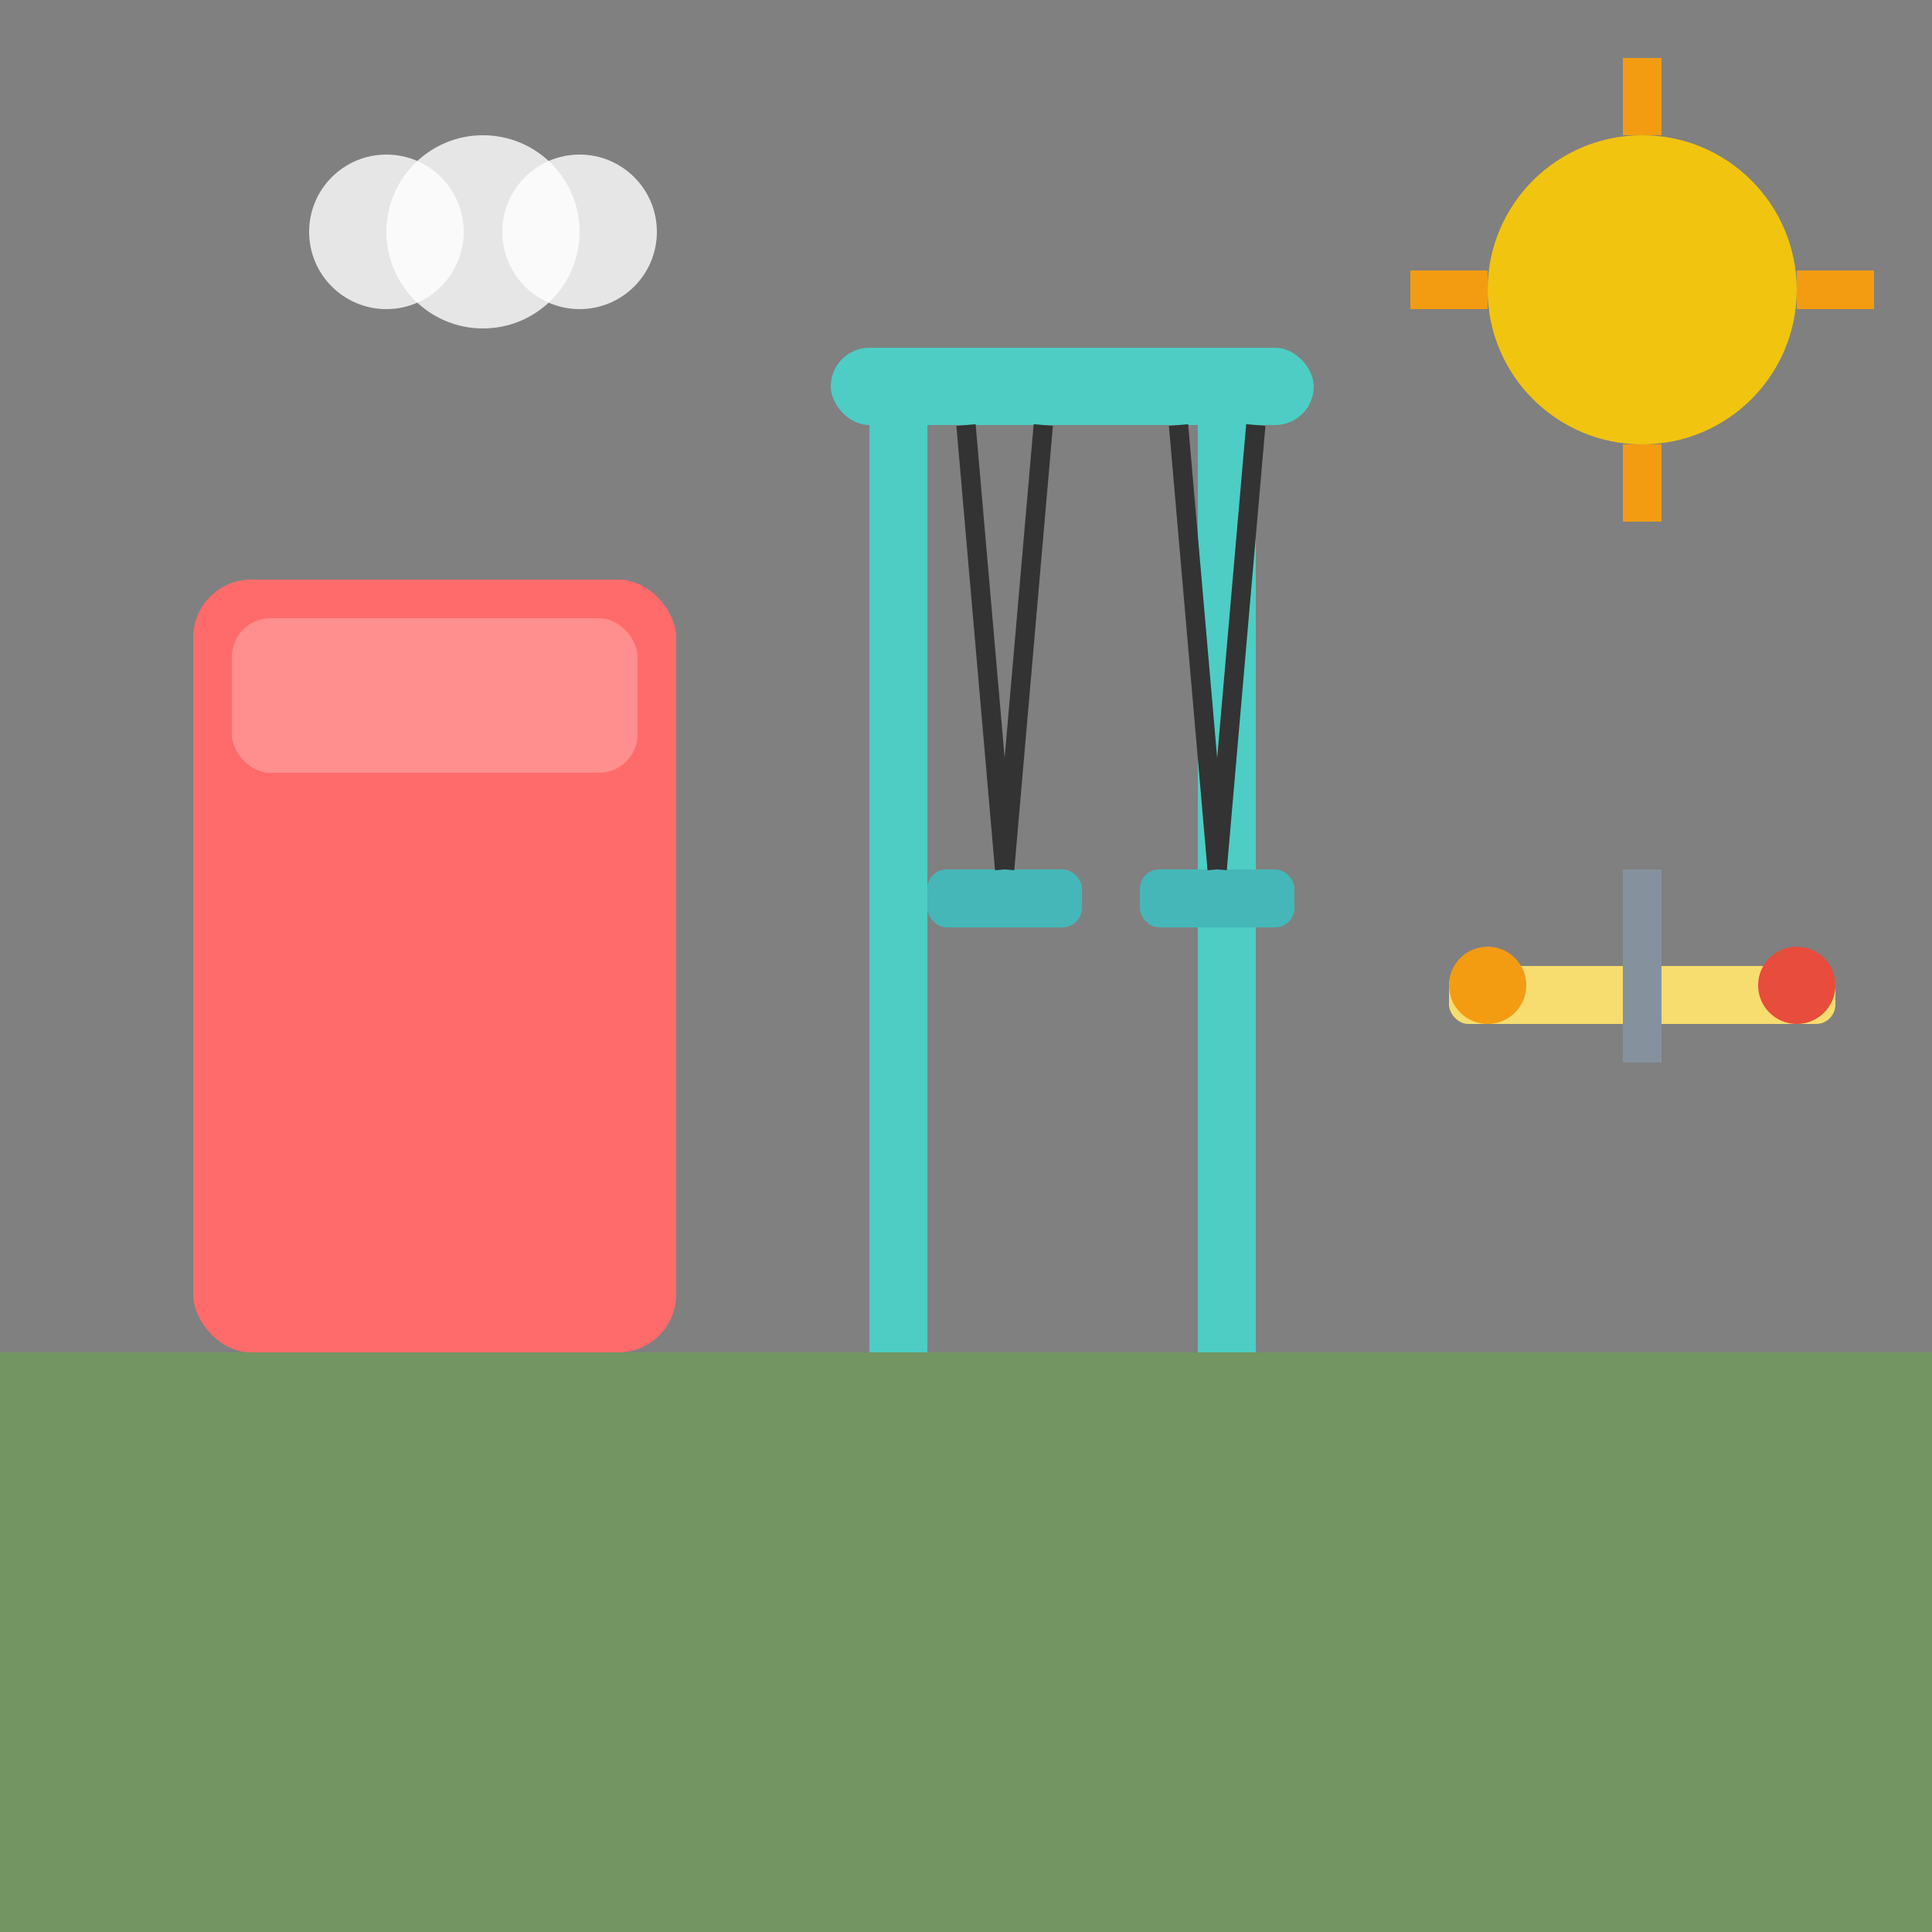 <svg xmlns="http://www.w3.org/2000/svg" viewBox="0 0 100 100" width="100" height="100">
  <rect x="0" y="0" width="100" height="100" fill="#808080" stroke="none"/>
  <!-- Playground Equipment -->
  <!-- Slide -->
  <rect x="10" y="30" width="25" height="40" fill="#FF6B6B" rx="3"/>
  <rect x="12" y="32" width="21" height="8" fill="#FF8E8E" rx="2"/>
  
  <!-- Swing Set -->
  <rect x="45" y="20" width="3" height="50" fill="#4ECDC4"/>
  <rect x="62" y="20" width="3" height="50" fill="#4ECDC4"/>
  <rect x="43" y="18" width="25" height="4" fill="#4ECDC4" rx="2"/>
  
  <!-- Swings -->
  <rect x="48" y="45" width="8" height="3" fill="#45B7B8" rx="1"/>
  <rect x="59" y="45" width="8" height="3" fill="#45B7B8" rx="1"/>
  <line x1="50" y1="22" x2="52" y2="45" stroke="#333" stroke-width="1"/>
  <line x1="54" y1="22" x2="52" y2="45" stroke="#333" stroke-width="1"/>
  <line x1="61" y1="22" x2="63" y2="45" stroke="#333" stroke-width="1"/>
  <line x1="65" y1="22" x2="63" y2="45" stroke="#333" stroke-width="1"/>
  
  <!-- Seesaw -->
  <rect x="75" y="50" width="20" height="3" fill="#F7DC6F" rx="1"/>
  <rect x="84" y="45" width="2" height="10" fill="#85929E"/>
  <circle cx="77" cy="51" r="2" fill="#F39C12"/>
  <circle cx="93" cy="51" r="2" fill="#E74C3C"/>
  
  <!-- Ground -->
  <rect x="0" y="70" width="100" height="30" fill="#52C41A" opacity="0.3"/>
  
  <!-- Sun -->
  <circle cx="85" cy="15" r="8" fill="#F1C40F"/>
  <line x1="85" y1="3" x2="85" y2="7" stroke="#F39C12" stroke-width="2"/>
  <line x1="97" y1="15" x2="93" y2="15" stroke="#F39C12" stroke-width="2"/>
  <line x1="85" y1="27" x2="85" y2="23" stroke="#F39C12" stroke-width="2"/>
  <line x1="73" y1="15" x2="77" y2="15" stroke="#F39C12" stroke-width="2"/>
  
  <!-- Clouds -->
  <circle cx="20" cy="12" r="4" fill="white" opacity="0.8"/>
  <circle cx="25" cy="12" r="5" fill="white" opacity="0.8"/>
  <circle cx="30" cy="12" r="4" fill="white" opacity="0.8"/>
</svg>